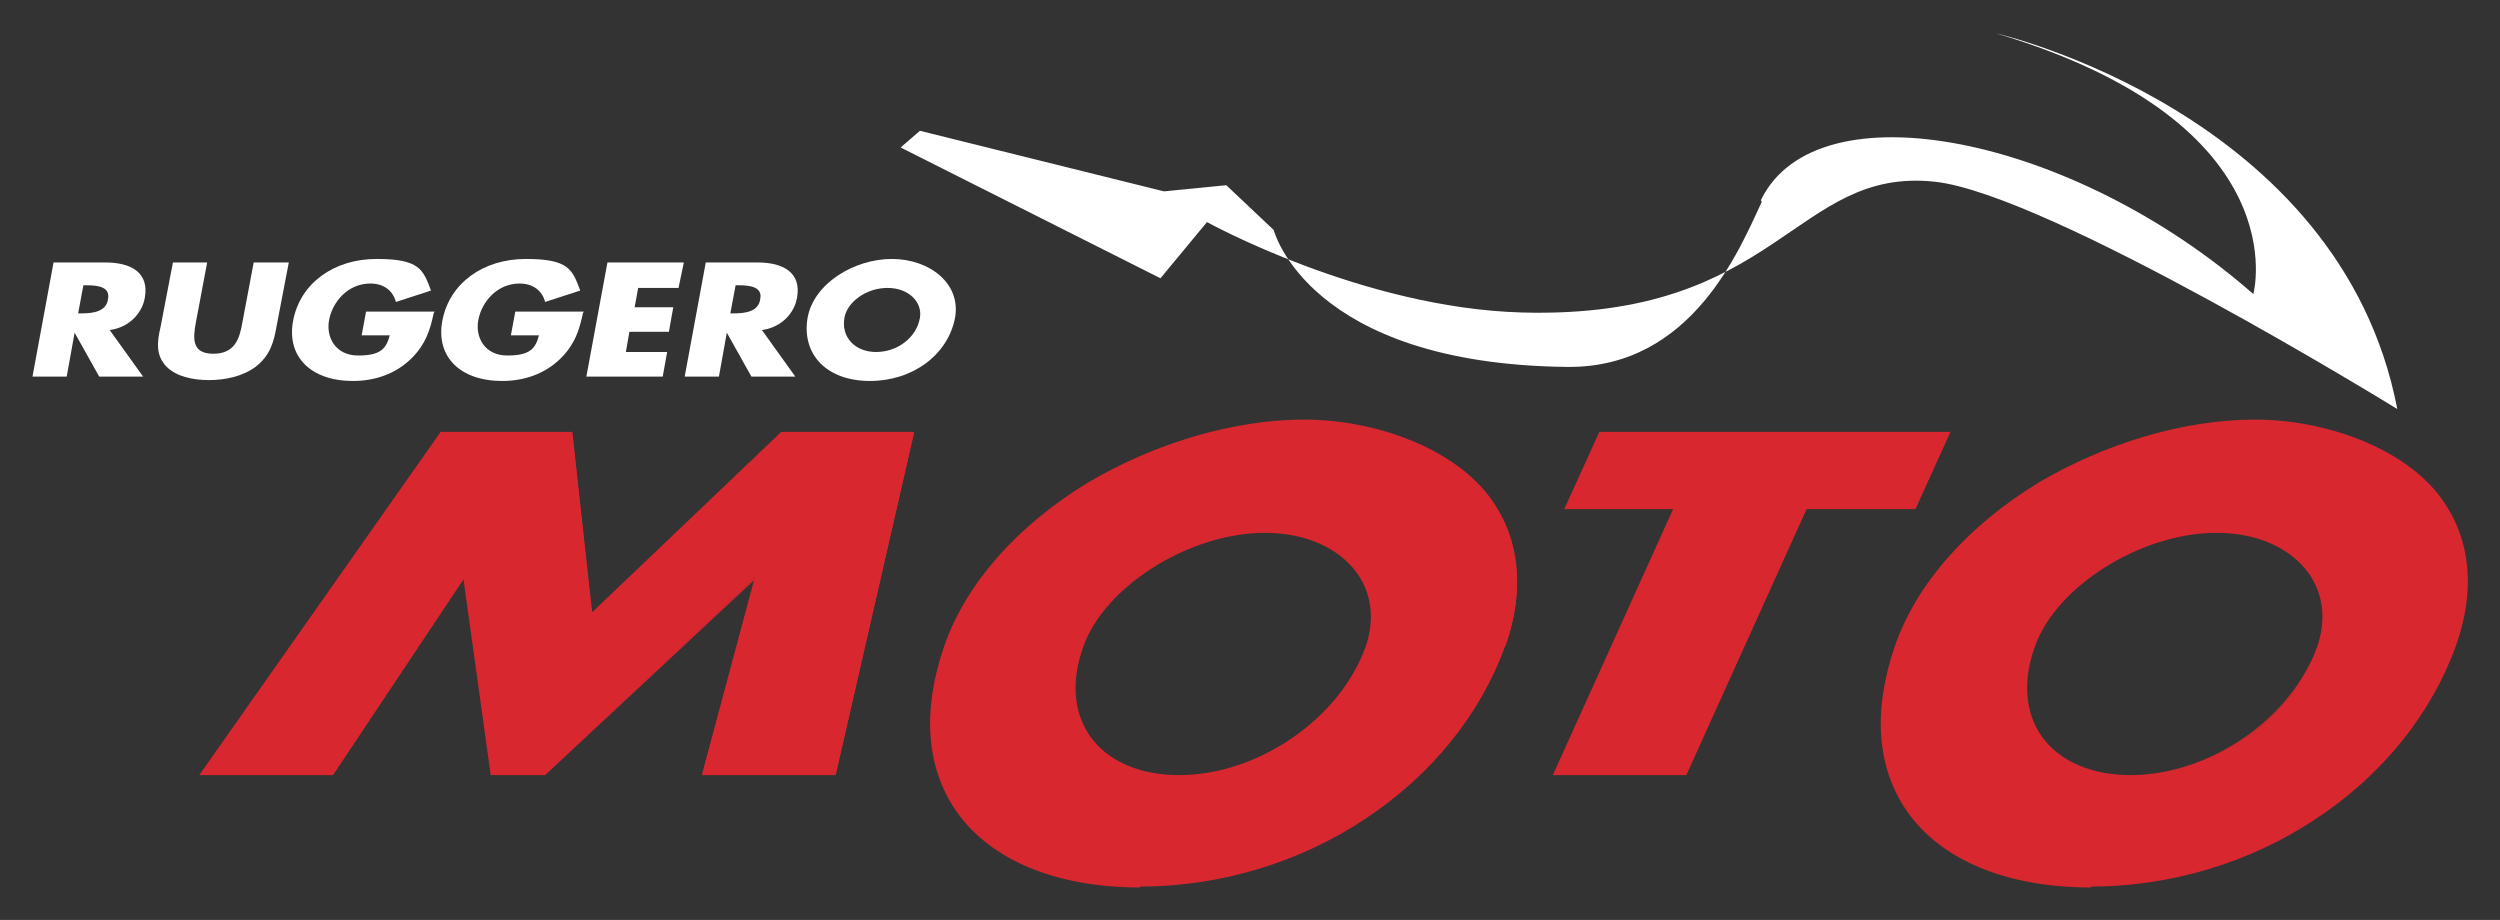 <?xml version="1.0" encoding="UTF-8"?>
<svg id="Livello_1" xmlns="http://www.w3.org/2000/svg" version="1.1" viewBox="0 0 284.8 104.8">
  <rect x="0" y="0" width="284.8" height="104.8" fill="#333333" stroke="none"/>
  <!-- Generator: Adobe Illustrator 29.1.0, SVG Export Plug-In . SVG Version: 2.1.0 Build 142)  -->
  <defs>
    <style>
      .st0 {
        fill: #d9272f;
      }

      .st1 {
        fill: #fff;
      }
    </style>
  </defs>
  <polyline class="st0" points="50.5 49.4 65.2 49.4 67.5 70.1 89.2 49.4 104.1 49.4 95.2 88.2 80.3 88.2 86.2 65.8 86 65.8 62.1 88.2 56.2 88.2 53.1 65.8 52.9 65.8 38 88.2 23.1 88.2 50.5 49.4"/>
  <path class="st0" d="M95.3,88.3h-15.3v-.2c0,0,5.9-22,5.9-22l-23.8,22.2h-6.2c0-.1-3.1-22.3-3.1-22.3l-14.9,22.3h-15.2l27.5-39.1h15c0,.1,2.2,20.6,2.2,20.6l21.6-20.6h15.1v.2s-8.9,38.9-8.9,38.9ZM80.5,88h14.6l8.8-38.5h-14.6l-21.9,20.9-2.3-20.9h-14.5l-27.1,38.5h14.5l14.9-22.3h.4c0,.1,3.1,22.3,3.1,22.3h5.8l23.9-22.3h.4v.2c0,0-5.9,22.1-5.9,22.1Z"/>
  <path class="st0" d="M171.4,73.6c-5.7,16-23,27.3-41.5,27.3s-27.8-11.3-22.1-27.3c5.3-15,24.3-25.5,40.9-25.5s28.1,10.5,22.8,25.5M123.3,73.6c-3,8.5,2.1,14.8,11,14.8s18.5-6.2,21.5-14.8c2.4-6.8-2.7-13.1-11.6-13.1s-18.5,6.2-20.9,13.1Z"/>
  <path class="st0" d="M129.9,101.1c-9.6,0-17-3.1-20.9-8.6-3.5-5-4-11.5-1.4-19,2.5-7.1,8.3-13.6,16.3-18.5,7.6-4.5,16.6-7.2,24.7-7.2s17.2,3.3,21.3,9.1c3.3,4.6,3.8,10.4,1.6,16.6h0c-2.8,7.8-8.4,14.8-16,19.8-7.5,5-16.6,7.7-25.6,7.7ZM148.6,48.2c-8.1,0-17.1,2.6-24.6,7.1-7.9,4.8-13.7,11.3-16.1,18.3-2.6,7.3-2.1,13.8,1.3,18.7,3.9,5.5,11.2,8.5,20.6,8.5s18-2.7,25.5-7.6c7.5-4.9,13.2-11.9,15.9-19.6h0c2.2-6.1,1.6-11.8-1.6-16.3-4-5.6-11.8-9-21-9ZM134.3,88.6c-4.6,0-8.2-1.6-10.3-4.5-2-2.8-2.2-6.5-.8-10.5h0c2.5-7,12.3-13.2,21-13.2s8.6,1.7,10.7,4.8c1.7,2.5,2.1,5.5,1,8.5-3,8.3-12.5,14.9-21.6,14.9ZM123.4,73.7h0c-1.4,3.9-1.1,7.5.8,10.2,2,2.8,5.6,4.4,10.1,4.4,9.1,0,18.4-6.5,21.3-14.7,1-3,.7-5.9-1-8.3-2.1-2.9-5.9-4.6-10.5-4.6-8.6,0-18.3,6.1-20.7,13Z"/>
  <polyline class="st0" points="192.1 88.2 177.1 88.2 190.8 57.9 178.5 57.9 182.4 49.4 222 49.4 218.2 57.9 205.8 57.9 192.1 88.2"/>
  <path class="st0" d="M192.2,88.3h-15.3l13.7-30.3h-12.4l4-8.8h40l-4,8.8h-12.4l-13.7,30.3ZM177.4,88h14.6l13.7-30.3h12.4l3.7-8.2h-39.3l-3.7,8.2h12.4l-13.7,30.3Z"/>
  <path class="st0" d="M279.7,73.6c-5.7,16-23,27.3-41.5,27.3s-27.8-11.3-22.1-27.3c5.3-15,24.3-25.5,40.8-25.5s28.1,10.5,22.8,25.5M231.6,73.6c-3,8.5,2.1,14.8,11,14.8s18.5-6.2,21.5-14.8c2.4-6.8-2.7-13.1-11.6-13.1s-18.5,6.2-20.9,13.1Z"/>
  <path class="st0" d="M238.2,101.1c-9.6,0-17-3.1-20.9-8.6-3.5-5-4-11.5-1.4-19,2.5-7.1,8.3-13.6,16.3-18.5,7.6-4.5,16.6-7.2,24.7-7.2s17.2,3.3,21.3,9.1c3.3,4.6,3.8,10.4,1.6,16.6h0c-2.8,7.8-8.4,14.8-16,19.8-7.5,5-16.6,7.7-25.6,7.7ZM256.9,48.2c-8.1,0-17.1,2.6-24.6,7.1-7.9,4.8-13.7,11.3-16.1,18.3-2.6,7.3-2.1,13.8,1.3,18.7,3.9,5.5,11.2,8.5,20.6,8.5s18-2.7,25.5-7.6c7.5-4.9,13.2-11.9,15.9-19.6,2.2-6.1,1.6-11.8-1.6-16.3-4-5.6-11.8-9-21-9ZM242.6,88.6c-4.6,0-8.2-1.6-10.3-4.5-2-2.8-2.2-6.5-.8-10.5h0c2.5-7,12.3-13.2,21-13.2s8.6,1.7,10.7,4.7c1.7,2.5,2.1,5.5,1,8.5-3,8.3-12.5,14.9-21.6,14.9ZM252.5,60.7c-8.6,0-18.3,6.1-20.7,13h0c-1.4,3.9-1.1,7.5.8,10.2,2,2.8,5.6,4.4,10.1,4.4,9.1,0,18.4-6.5,21.3-14.7,1-3,.7-5.9-1-8.3-2.1-2.9-5.9-4.6-10.5-4.6Z"/>
  <path class="st1" d="M200.6,22.8c6.4-13.2,35.6-7.3,56.1,10.7,0,0,5.3-19.4-29.3-29.7,0,0,39.2,9,45.7,42.8,0,0-39.7-24.5-52.7-25.9-16-1.7-17.7,15.7-47,14.9-18.2-.5-35.9-10.3-35.9-10.3l-5.3,6.4-29.6-14.9,2.2-1.9,27.8,6.9,7.1-.7,5.4,5.1s3.9,15.3,33.5,15.6c14.2.1,19.6-13.5,22.1-18.8"/>
  <path class="st1" d="M16.2,42.9h-4.9l-2.8-5h0l-.9,5h-3.9l2.4-13h5.9c3,0,5,1.2,4.5,4-.3,1.8-1.8,3.4-4,3.7l3.8,5.3M8.9,35.7h.4c1.3,0,2.8-.2,3-1.6.3-1.4-1.1-1.6-2.4-1.6h-.4l-.6,3.2Z"/>
  <path class="st1" d="M32.9,29.9l-1.4,7.3c-.3,1.7-.7,3.3-2.4,4.6-1.5,1.1-3.5,1.5-5.3,1.5s-3.7-.4-4.8-1.5c-1.3-1.3-1.1-2.9-.7-4.6l1.4-7.3h3.9l-1.3,6.9c-.3,1.7-.5,3.5,2,3.5s3-1.8,3.3-3.5l1.3-6.9h3.9"/>
  <path class="st1" d="M49.4,35.7c-.4,1.9-.9,3.5-2.5,5.1-1.8,1.8-4.2,2.6-6.7,2.6-4.8,0-7.6-2.8-6.8-6.9.8-4.2,4.6-7,9.5-7s5.3,1.2,6.2,3.6l-4,1.3c-.3-1.2-1.3-2.1-2.9-2.1-2.6,0-4.3,2.1-4.7,4.1-.4,2,.7,4.1,3.3,4.1s3.2-.8,3.6-2.3h-3.2l.5-2.7h7.8"/>
  <path class="st1" d="M66.4,35.7c-.4,1.9-.9,3.5-2.5,5.1-1.8,1.8-4.2,2.6-6.7,2.6-4.8,0-7.6-2.8-6.8-6.9.8-4.2,4.6-7,9.5-7s5.3,1.2,6.2,3.6l-4,1.3c-.3-1.2-1.3-2.1-2.9-2.1-2.6,0-4.3,2.1-4.7,4.1-.4,2,.7,4.1,3.3,4.1s3.2-.8,3.6-2.3h-3.2l.5-2.7h7.8"/>
  <polyline class="st1" points="72.7 32.8 72.3 35 76.7 35 76.2 37.8 71.7 37.8 71.3 40.1 76 40.1 75.5 42.9 66.8 42.9 69.2 29.9 77.9 29.9 77.3 32.8 72.7 32.8"/>
  <path class="st1" d="M90.5,42.9h-4.9l-2.8-5h0l-.9,5h-3.9l2.4-13h5.9c3,0,5,1.2,4.5,4-.3,1.8-1.8,3.4-4,3.7l3.8,5.3M83.2,35.7h.4c1.3,0,2.8-.2,3-1.6.3-1.4-1.1-1.6-2.4-1.6h-.4l-.6,3.2Z"/>
  <path class="st1" d="M108.8,36.2c-.8,4.2-4.8,7.2-9.7,7.2s-7.8-3-7.1-7.2c.7-3.9,5.3-6.7,9.6-6.7s7.9,2.8,7.2,6.7M96.2,36.2c-.4,2.2,1.2,3.9,3.6,3.9s4.6-1.6,5-3.9c.3-1.8-1.3-3.4-3.7-3.4s-4.6,1.6-4.9,3.4Z"/>
</svg>